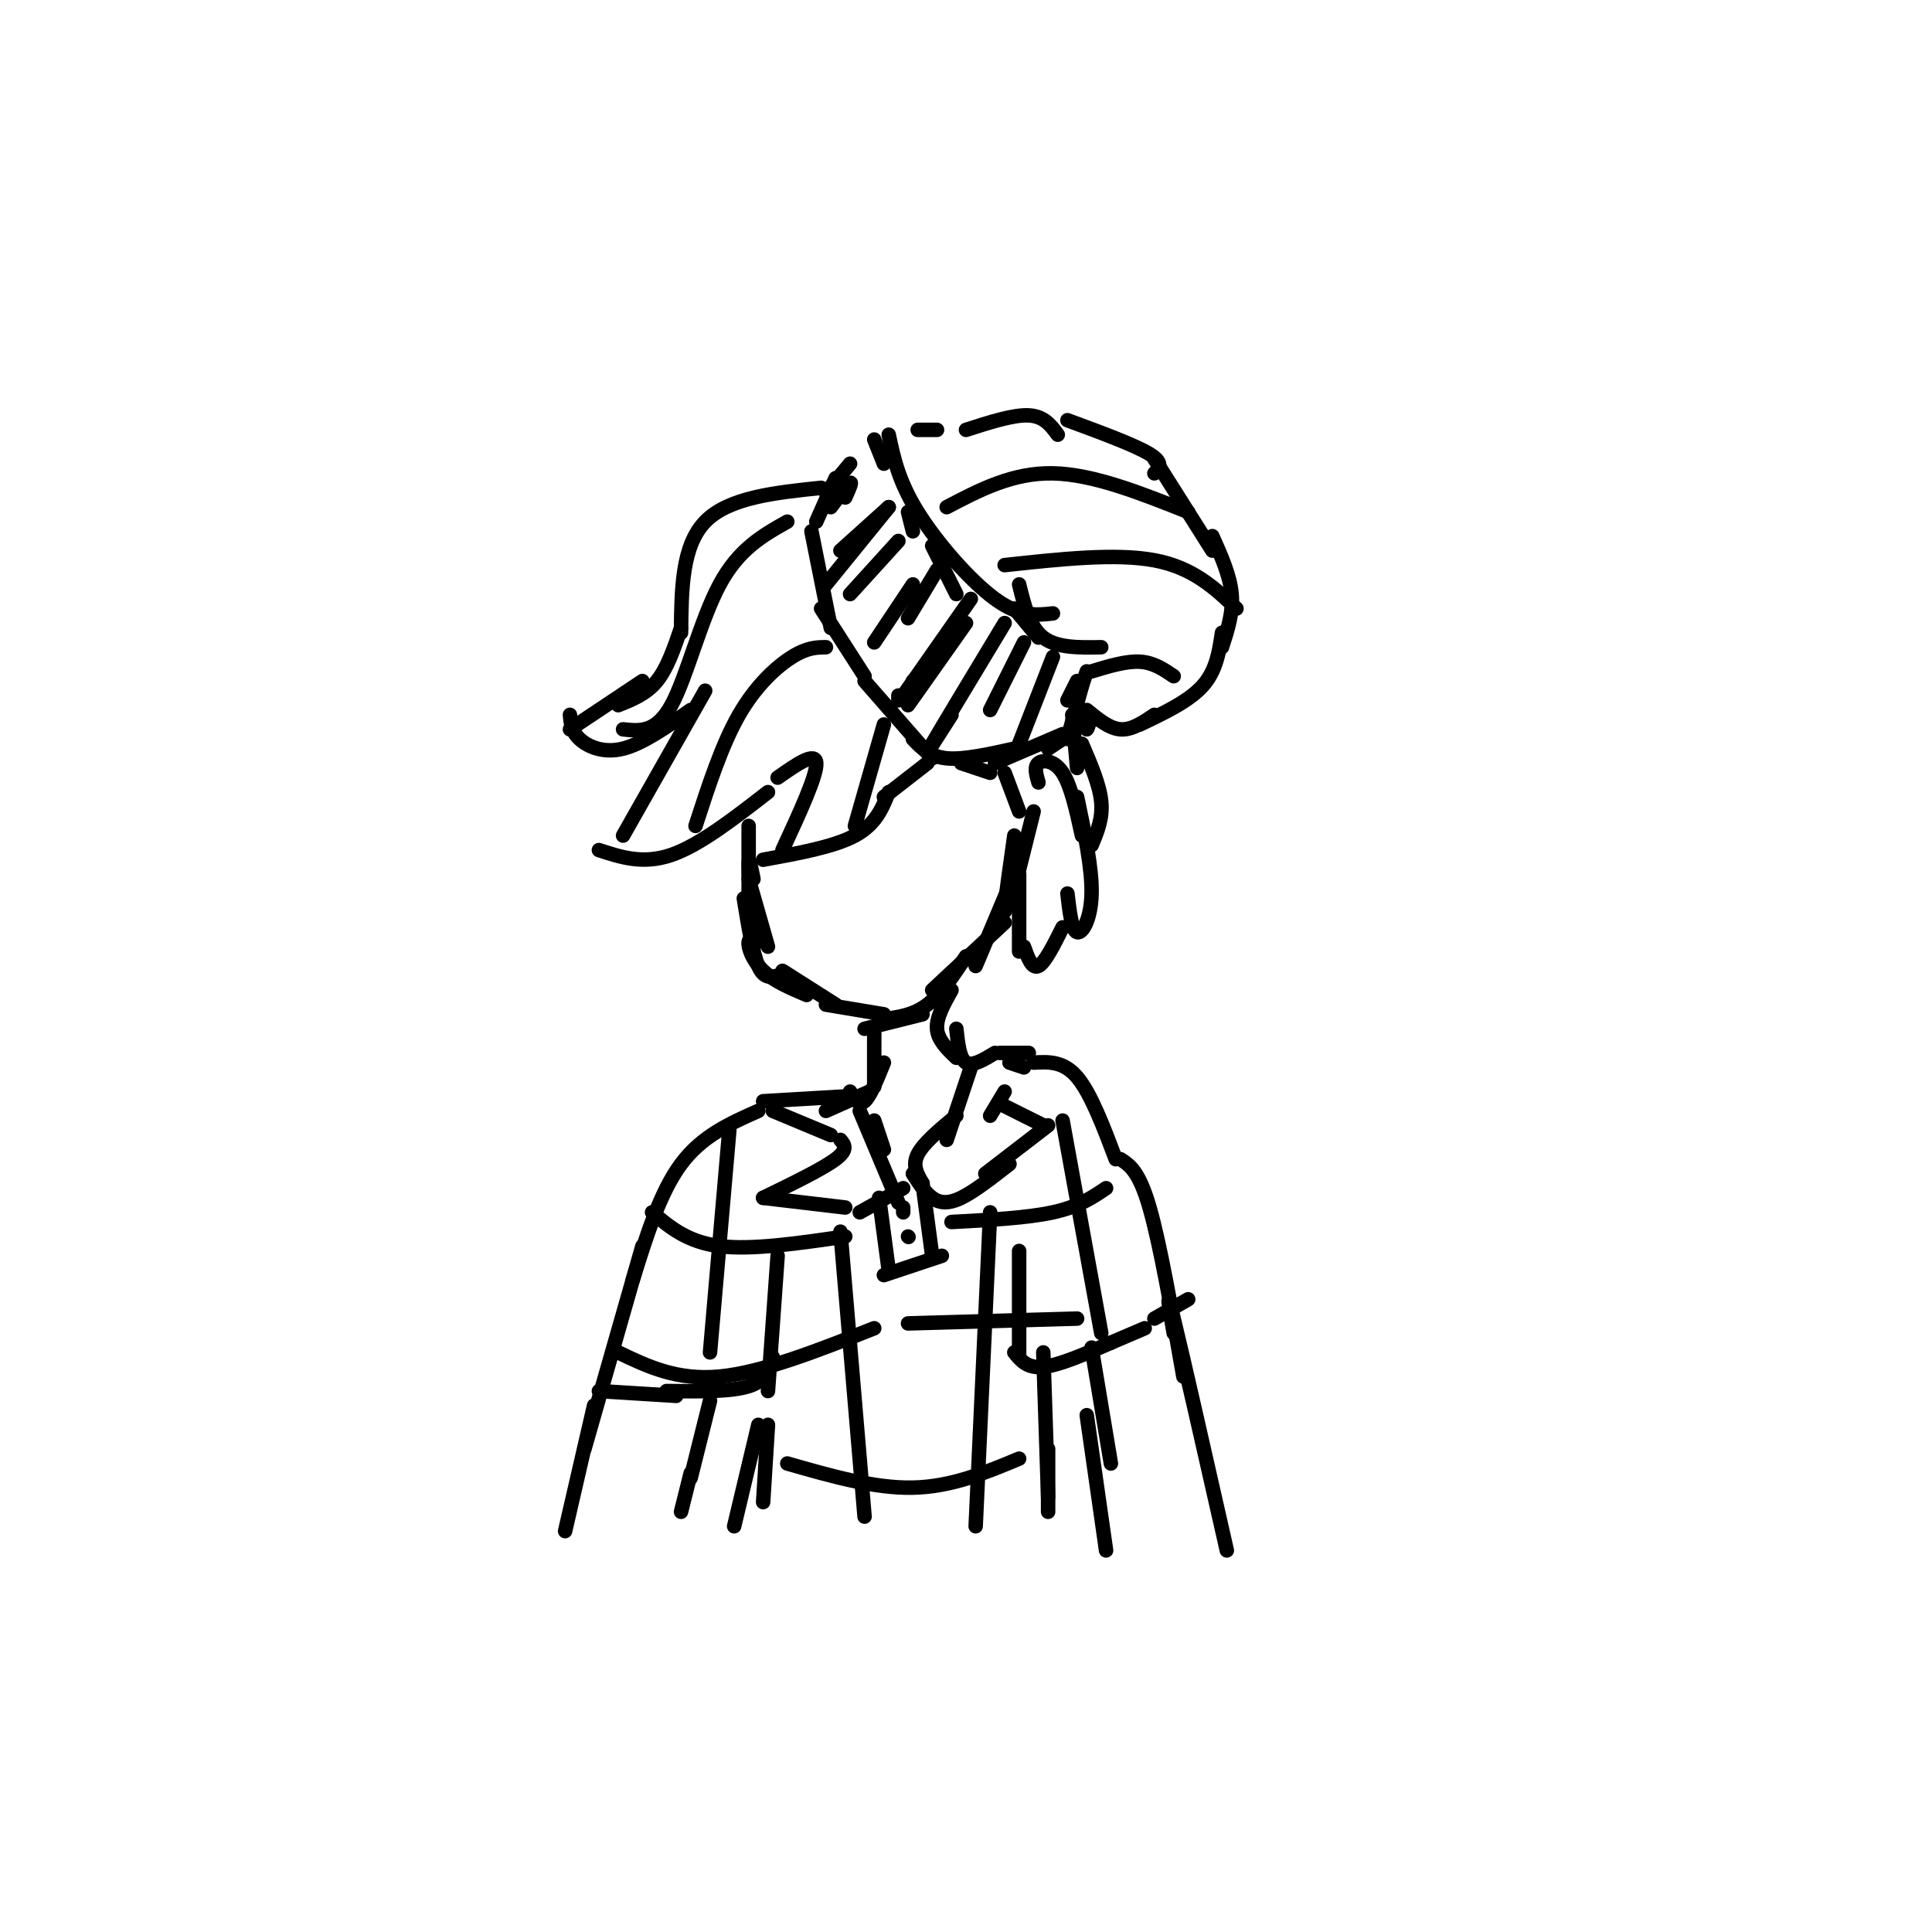 <svg viewBox='0 0 400 400' version='1.1' xmlns='http://www.w3.org/2000/svg' xmlns:xlink='http://www.w3.org/1999/xlink'><g fill='none' stroke='rgb(0,0,0)' stroke-width='3' stroke-linecap='round' stroke-linejoin='round'><path d='M168,110c0.000,0.000 4.000,20.000 4,20'/><path d='M170,126c0.000,0.000 9.000,14.000 9,14'/><path d='M179,141c0.000,0.000 14.000,16.000 14,16'/><path d='M189,153c1.750,1.833 3.500,3.667 7,4c3.500,0.333 8.750,-0.833 14,-2'/><path d='M206,158c0.000,0.000 14.000,-6.000 14,-6'/><path d='M217,155c0.000,0.000 3.000,-2.000 3,-2'/><path d='M221,153c0.000,0.000 3.000,-11.000 3,-11'/><path d='M223,145c0.000,0.000 2.000,-6.000 2,-6'/><path d='M169,108c0.000,0.000 4.000,-9.000 4,-9'/><path d='M171,102c0.000,0.000 5.000,-6.000 5,-6'/><path d='M181,91c0.000,0.000 2.000,5.000 2,5'/><path d='M188,106c0.000,0.000 1.000,4.000 1,4'/><path d='M193,113c0.000,0.000 5.000,10.000 5,10'/><path d='M210,126c0.000,0.000 5.000,6.000 5,6'/><path d='M190,89c0.000,0.000 4.000,0.000 4,0'/><path d='M200,89c4.917,-1.583 9.833,-3.167 13,-3c3.167,0.167 4.583,2.083 6,4'/><path d='M221,87c7.000,2.583 14.000,5.167 17,7c3.000,1.833 2.000,2.917 1,4'/><path d='M239,95c0.000,0.000 12.000,19.000 12,19'/><path d='M251,111c1.833,4.083 3.667,8.167 4,12c0.333,3.833 -0.833,7.417 -2,11'/><path d='M253,131c-0.583,3.917 -1.167,7.833 -4,11c-2.833,3.167 -7.917,5.583 -13,8'/><path d='M239,148c-2.333,1.583 -4.667,3.167 -7,3c-2.333,-0.167 -4.667,-2.083 -7,-4'/><path d='M196,105c6.833,-3.583 13.667,-7.167 22,-7c8.333,0.167 18.167,4.083 28,8'/><path d='M208,117c11.500,-1.250 23.000,-2.500 31,-1c8.000,1.500 12.500,5.750 17,10'/><path d='M226,139c3.583,-1.083 7.167,-2.167 10,-2c2.833,0.167 4.917,1.583 7,3'/><path d='M184,90c1.022,4.822 2.044,9.644 6,16c3.956,6.356 10.844,14.244 16,18c5.156,3.756 8.578,3.378 12,3'/><path d='M211,121c1.083,4.417 2.167,8.833 5,11c2.833,2.167 7.417,2.083 12,2'/><path d='M184,105c0.000,0.000 -13.000,16.000 -13,16'/><path d='M189,121c0.000,0.000 -8.000,12.000 -8,12'/><path d='M192,138c0.000,0.000 -3.000,3.000 -3,3'/><path d='M208,129c-6.583,10.917 -13.167,21.833 -15,25c-1.833,3.167 1.083,-1.417 4,-6'/><path d='M212,133c0.000,0.000 -7.000,14.000 -7,14'/><path d='M218,136c0.000,0.000 -7.000,18.000 -7,18'/><path d='M223,141c0.000,0.000 -2.000,4.000 -2,4'/><path d='M200,129c0.000,0.000 -12.000,17.000 -12,17'/><path d='M201,124c0.000,0.000 -14.000,20.000 -14,20'/><path d='M186,145c0.000,0.000 0.000,-1.000 0,-1'/><path d='M194,118c0.000,0.000 -6.000,10.000 -6,10'/><path d='M186,112c0.000,0.000 -10.000,11.000 -10,11'/><path d='M184,105c0.000,0.000 -10.000,9.000 -10,9'/><path d='M175,103c0.750,-1.667 1.500,-3.333 1,-3c-0.500,0.333 -2.250,2.667 -4,5'/><path d='M170,101c-9.583,1.000 -19.167,2.000 -24,7c-4.833,5.000 -4.917,14.000 -5,23'/><path d='M141,130c-1.417,4.167 -2.833,8.333 -5,11c-2.167,2.667 -5.083,3.833 -8,5'/><path d='M133,141c0.000,0.000 -15.000,10.000 -15,10'/><path d='M118,148c0.156,1.711 0.311,3.422 2,5c1.689,1.578 4.911,3.022 9,2c4.089,-1.022 9.044,-4.511 14,-8'/><path d='M146,143c0.000,0.000 -17.000,30.000 -17,30'/><path d='M124,176c4.583,1.500 9.167,3.000 15,1c5.833,-2.000 12.917,-7.500 20,-13'/><path d='M161,161c3.917,-2.750 7.833,-5.500 8,-3c0.167,2.500 -3.417,10.250 -7,18'/><path d='M158,178c7.333,-1.333 14.667,-2.667 19,-5c4.333,-2.333 5.667,-5.667 7,-9'/><path d='M183,165c0.000,0.000 9.000,-7.000 9,-7'/><path d='M199,158c0.000,0.000 6.000,2.000 6,2'/><path d='M208,160c0.000,0.000 3.000,8.000 3,8'/><path d='M214,168c0.000,0.000 -4.000,16.000 -4,16'/><path d='M211,181c0.000,0.000 0.000,16.000 0,16'/><path d='M212,196c0.833,2.333 1.667,4.667 3,4c1.333,-0.667 3.167,-4.333 5,-8'/><path d='M221,185c0.444,3.822 0.889,7.644 2,8c1.111,0.356 2.889,-2.756 3,-8c0.111,-5.244 -1.444,-12.622 -3,-20'/><path d='M226,175c1.167,-2.750 2.333,-5.500 2,-9c-0.333,-3.500 -2.167,-7.750 -4,-12'/><path d='M222,148c0.000,0.000 1.000,11.000 1,11'/><path d='M225,148c-0.083,1.500 -0.167,3.000 0,3c0.167,0.000 0.583,-1.500 1,-3'/><path d='M155,171c0.000,0.000 0.000,19.000 0,19'/><path d='M156,182c-0.500,-2.500 -1.000,-5.000 -1,-3c0.000,2.000 0.500,8.500 1,15'/><path d='M155,182c0.000,0.000 4.000,14.000 4,14'/><path d='M154,186c0.917,5.667 1.833,11.333 3,14c1.167,2.667 2.583,2.333 4,2'/><path d='M158,195c-1.400,-0.556 -2.800,-1.111 -3,0c-0.200,1.111 0.800,3.889 3,6c2.200,2.111 5.600,3.556 9,5'/><path d='M162,201c0.000,0.000 11.000,7.000 11,7'/><path d='M171,208c0.000,0.000 12.000,2.000 12,2'/><path d='M179,213c0.000,0.000 12.000,-3.000 12,-3'/><path d='M183,211c3.083,-0.417 6.167,-0.833 9,-3c2.833,-2.167 5.417,-6.083 8,-10'/><path d='M193,205c0.000,0.000 15.000,-14.000 15,-14'/><path d='M202,200c0.000,0.000 8.000,-19.000 8,-19'/><path d='M209,185c-0.583,2.500 -1.167,5.000 -1,3c0.167,-2.000 1.083,-8.500 2,-15'/><path d='M163,108c-5.022,2.822 -10.044,5.644 -14,13c-3.956,7.356 -6.844,19.244 -10,25c-3.156,5.756 -6.578,5.378 -10,5'/><path d='M171,134c-1.933,0.022 -3.867,0.044 -7,2c-3.133,1.956 -7.467,5.844 -11,12c-3.533,6.156 -6.267,14.578 -9,23'/><path d='M183,150c0.000,0.000 -6.000,21.000 -6,21'/><path d='M215,162c-0.467,-1.622 -0.933,-3.244 0,-4c0.933,-0.756 3.267,-0.644 5,2c1.733,2.644 2.867,7.822 4,13'/><path d='M197,205c-1.583,2.833 -3.167,5.667 -3,8c0.167,2.333 2.083,4.167 4,6'/><path d='M198,213c0.333,3.083 0.667,6.167 2,7c1.333,0.833 3.667,-0.583 6,-2'/><path d='M181,213c0.000,0.000 0.000,12.000 0,12'/><path d='M183,220c-1.417,3.500 -2.833,7.000 -4,8c-1.167,1.000 -2.083,-0.500 -3,-2'/><path d='M180,226c0.000,0.000 -9.000,4.000 -9,4'/><path d='M175,227c0.000,0.000 -17.000,1.000 -17,1'/><path d='M160,230c0.000,0.000 12.000,5.000 12,5'/><path d='M174,236c0.833,1.000 1.667,2.000 -1,4c-2.667,2.000 -8.833,5.000 -15,8'/><path d='M158,248c0.000,0.000 17.000,2.000 17,2'/><path d='M178,251c0.000,0.000 9.000,-5.000 9,-5'/><path d='M186,249c0.000,0.000 -8.000,-19.000 -8,-19'/><path d='M183,238c0.000,0.000 -2.000,-6.000 -2,-6'/><path d='M207,218c0.000,0.000 6.000,0.000 6,0'/><path d='M208,226c0.000,0.000 -3.000,5.000 -3,5'/><path d='M208,229c0.000,0.000 8.000,4.000 8,4'/><path d='M217,233c0.000,0.000 -13.000,10.000 -13,10'/><path d='M209,241c-3.644,2.844 -7.289,5.689 -10,7c-2.711,1.311 -4.489,1.089 -6,0c-1.511,-1.089 -2.756,-3.044 -4,-5'/><path d='M191,245c-1.083,-1.833 -2.167,-3.667 -1,-6c1.167,-2.333 4.583,-5.167 8,-8'/><path d='M196,236c0.000,0.000 5.000,-15.000 5,-15'/><path d='M209,220c0.000,0.000 3.000,1.000 3,1'/><path d='M182,248c0.000,0.000 2.000,15.000 2,15'/><path d='M183,264c0.000,0.000 12.000,-4.000 12,-4'/><path d='M193,260c0.000,0.000 -2.000,-15.000 -2,-15'/><path d='M187,250c0.000,0.000 0.000,1.000 0,1'/><path d='M188,256c0.000,0.000 0.100,0.100 0.1,0.1'/><path d='M157,230c-5.833,2.583 -11.667,5.167 -16,11c-4.333,5.833 -7.167,14.917 -10,24'/><path d='M133,258c0.000,0.000 -12.000,42.000 -12,42'/><path d='M123,291c0.000,0.000 -6.000,26.000 -6,26'/><path d='M214,220c3.083,-0.167 6.167,-0.333 9,3c2.833,3.333 5.417,10.167 8,17'/><path d='M232,240c1.917,1.250 3.833,2.500 6,10c2.167,7.500 4.583,21.250 7,35'/><path d='M243,276c-0.917,-5.250 -1.833,-10.500 0,-3c1.833,7.500 6.417,27.750 11,48'/><path d='M161,260c0.000,0.000 -2.000,28.000 -2,28'/><path d='M160,281c-0.667,2.417 -1.333,4.833 -5,6c-3.667,1.167 -10.333,1.083 -17,1'/><path d='M140,289c0.000,0.000 -16.000,-1.000 -16,-1'/><path d='M147,290c0.000,0.000 -4.000,16.000 -4,16'/><path d='M143,305c0.000,0.000 -2.000,8.000 -2,8'/><path d='M211,259c0.000,0.000 0.000,22.000 0,22'/><path d='M210,280c1.333,1.667 2.667,3.333 6,3c3.333,-0.333 8.667,-2.667 14,-5'/><path d='M230,278c0.000,0.000 7.000,-3.000 7,-3'/><path d='M239,273c0.000,0.000 7.000,-4.000 7,-4'/><path d='M226,279c0.000,0.000 4.000,24.000 4,24'/><path d='M225,293c0.000,0.000 4.000,28.000 4,28'/><path d='M159,295c0.000,0.000 -1.000,16.000 -1,16'/><path d='M157,295c0.000,0.000 -5.000,21.000 -5,21'/><path d='M216,280c0.000,0.000 1.000,30.000 1,30'/><path d='M217,300c0.000,0.000 0.000,13.000 0,13'/><path d='M135,251c3.667,3.083 7.333,6.167 14,7c6.667,0.833 16.333,-0.583 26,-2'/><path d='M197,253c7.833,-0.417 15.667,-0.833 21,-2c5.333,-1.167 8.167,-3.083 11,-5'/><path d='M128,280c6.083,2.917 12.167,5.833 21,5c8.833,-0.833 20.417,-5.417 32,-10'/><path d='M188,274c0.000,0.000 35.000,-1.000 35,-1'/><path d='M163,303c9.000,2.583 18.000,5.167 26,5c8.000,-0.167 15.000,-3.083 22,-6'/><path d='M151,234c0.000,0.000 -4.000,46.000 -4,46'/><path d='M174,255c0.000,0.000 5.000,59.000 5,59'/><path d='M205,251c0.000,0.000 -3.000,65.000 -3,65'/><path d='M220,232c0.000,0.000 8.000,44.000 8,44'/></g>
</svg>